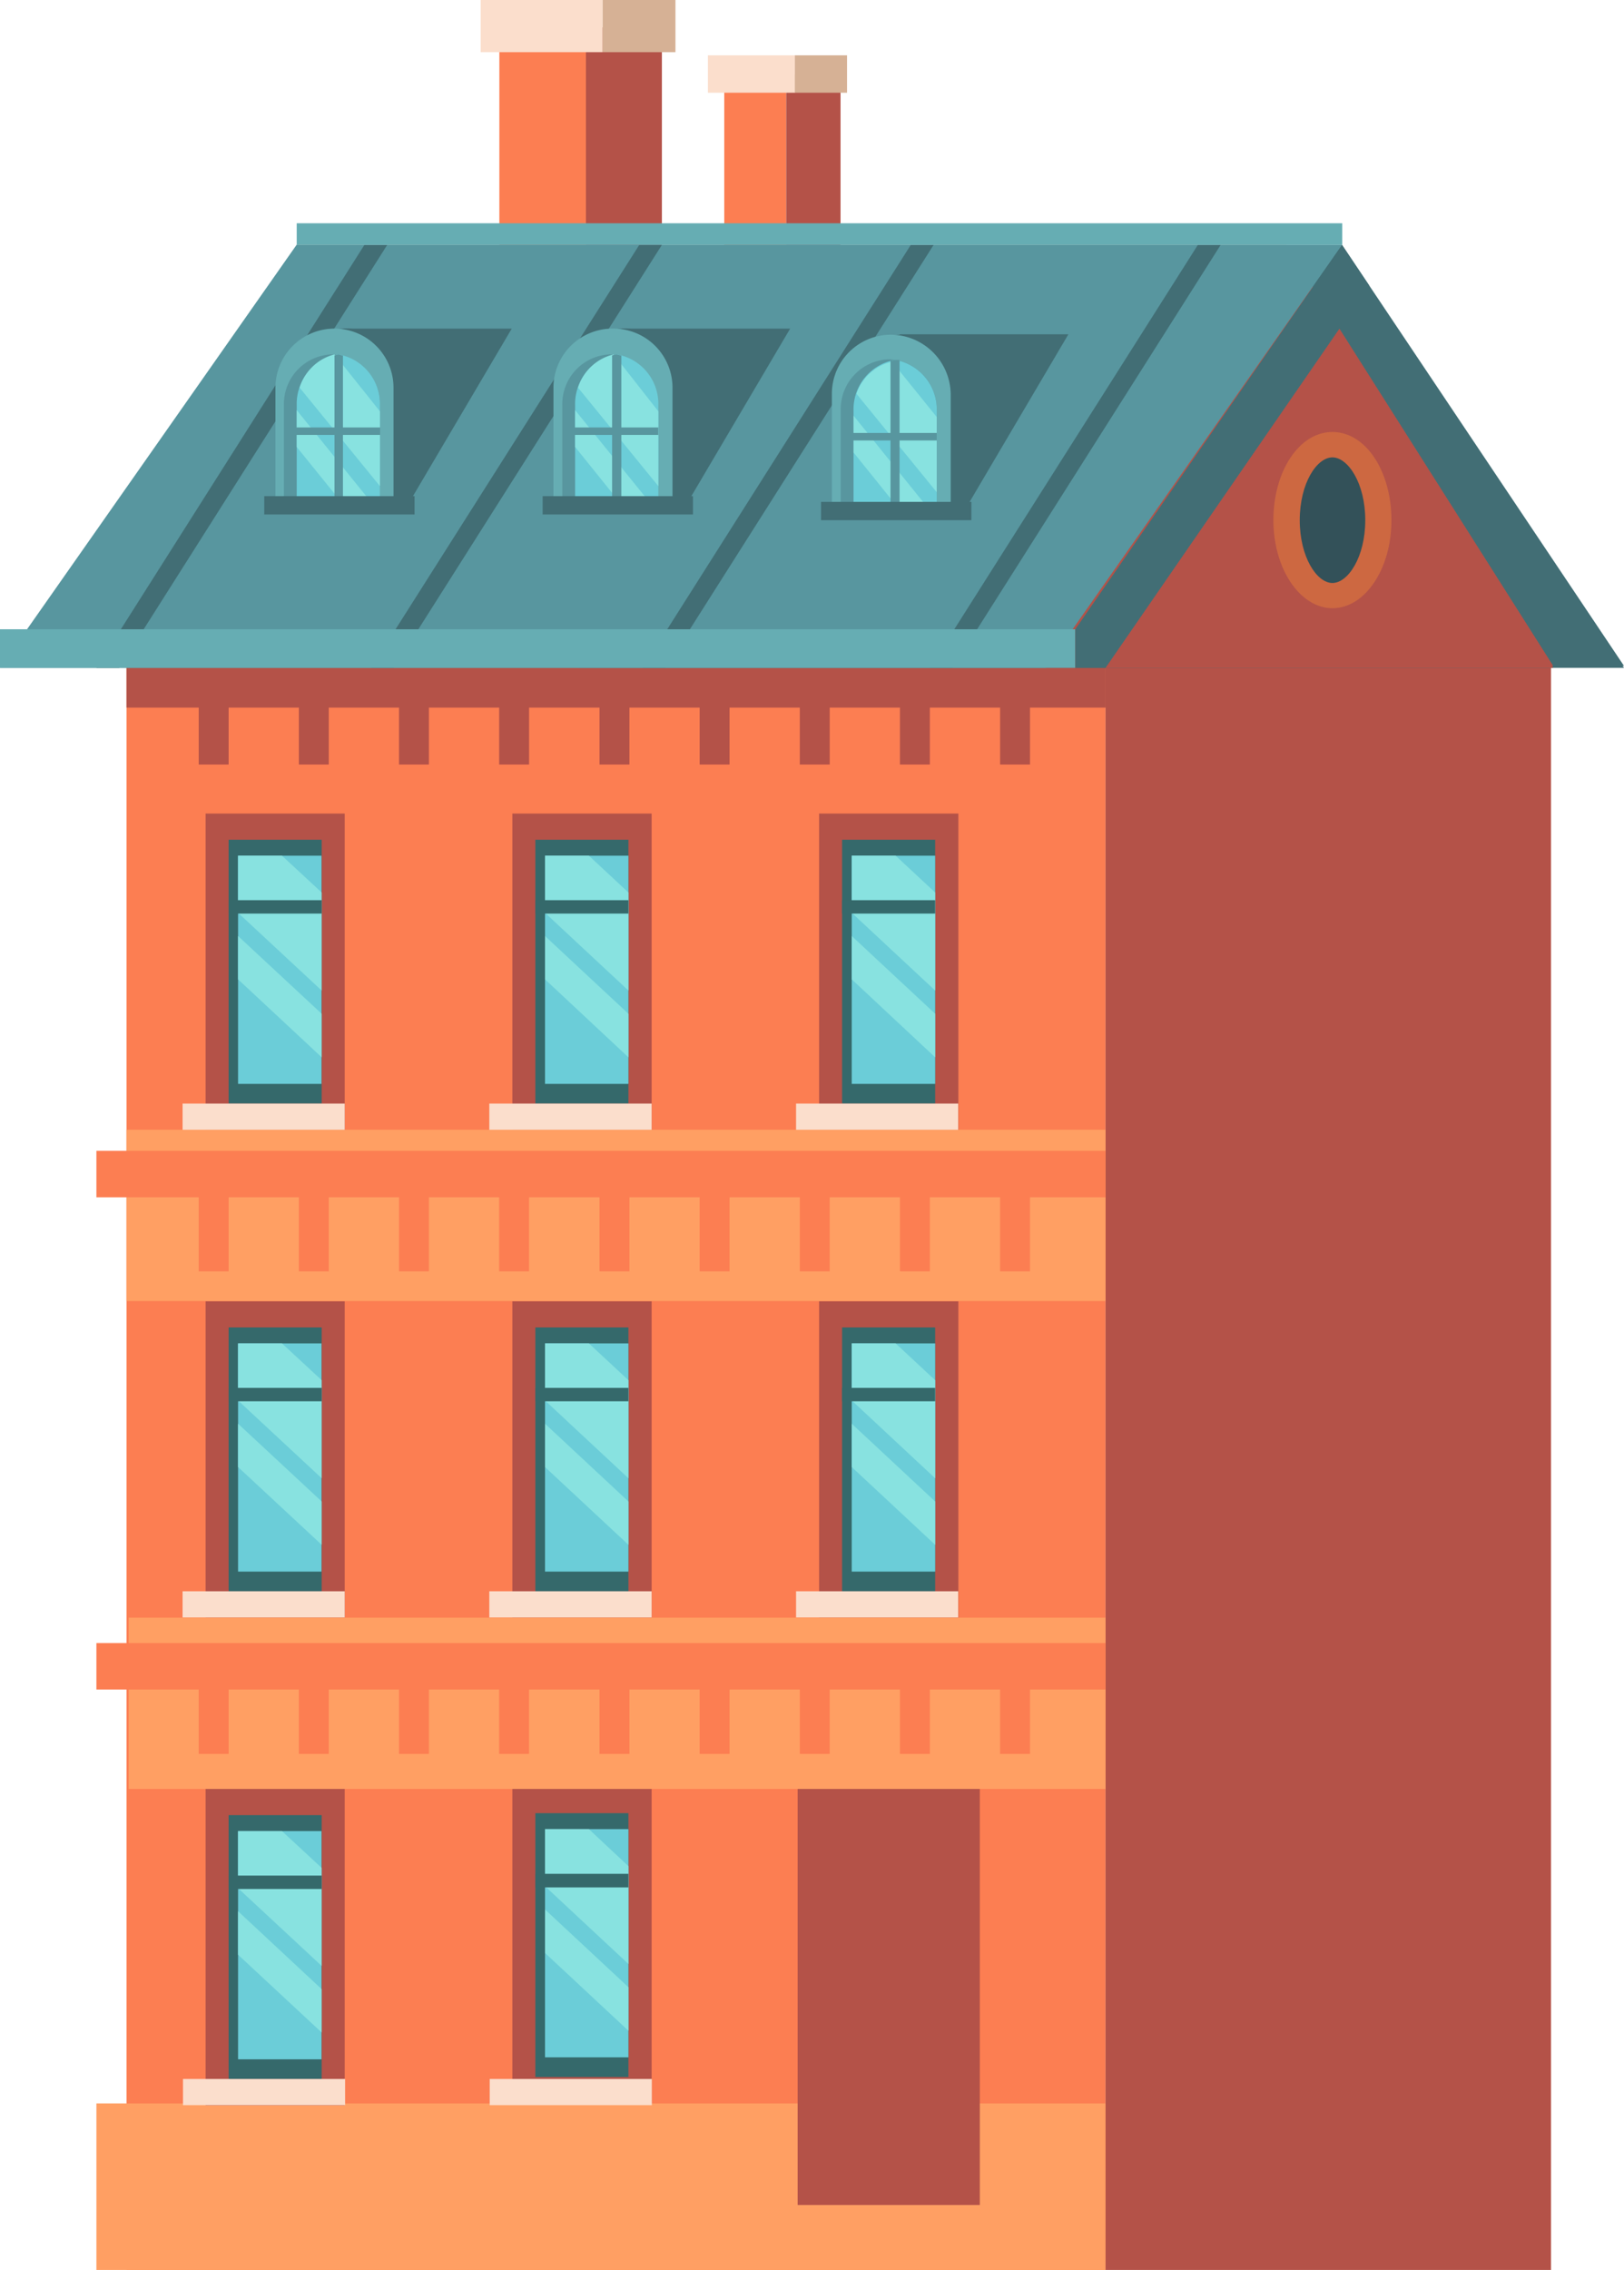 <?xml version="1.0" encoding="UTF-8"?><svg xmlns="http://www.w3.org/2000/svg" viewBox="0 0 82.54 115.29"><defs><style>.cls-1{fill:#fc7e52;}.cls-2{fill:#ff9f63;}.cls-3{fill:#b45248;}.cls-4{fill:#fbdecc;}.cls-5{fill:#d6b195;}.cls-6{fill:#426e75;}.cls-7{fill:#58969f;}.cls-8{fill:#66adb3;}.cls-9{fill:#6bcdd8;}.cls-10{fill:#88e2e0;}.cls-11{fill:#335159;}.cls-12{fill:#cd6841;}.cls-13{fill:#35696b;}</style></defs><g id="Layer_2" data-name="Layer 2"><g id="Layer_1-2" data-name="Layer 1"><rect class="cls-1" x="6.43" y="29.07" width="49.76" height="86.22"/><rect class="cls-2" x="4.9" y="106.83" width="51.29" height="8.46"/><rect class="cls-3" x="6.43" y="29.07" width="49.76" height="6.87"/><rect class="cls-3" x="56.19" y="29.07" width="22.64" height="86.22"/><rect class="cls-1" x="36.81" y="3.8" width="3.15" height="9.59"/><rect class="cls-3" x="39.96" y="3.8" width="2.76" height="9.59"/><rect class="cls-4" x="35.98" y="2.81" width="4.43" height="1.9"/><rect class="cls-5" x="40.4" y="2.81" width="2.65" height="1.9"/><rect class="cls-1" x="25.38" y="1.39" width="4.4" height="13.41"/><rect class="cls-3" x="29.78" y="1.39" width="3.86" height="13.41"/><polygon class="cls-6" points="15.07 12.44 68.21 12.44 82.54 33.82 82.47 33.82 82.54 33.92 29.4 33.92 15.07 12.44"/><polygon class="cls-3" points="15.07 12.44 65.38 12.44 78.94 33.82 78.88 33.82 78.94 33.92 28.64 33.92 15.07 12.44"/><polygon class="cls-7" points="0 33.92 53.14 33.92 68.21 12.44 15.07 12.44 0 33.92"/><polygon class="cls-6" points="48.42 33.92 47.26 33.92 60.88 12.44 62.04 12.44 48.42 33.92"/><polygon class="cls-6" points="46.29 12.44 47.45 12.44 33.82 33.92 32.67 33.92 46.29 12.44"/><polygon class="cls-6" points="18.52 12.44 19.68 12.44 6.06 33.92 4.9 33.92 18.52 12.44"/><polygon class="cls-6" points="32.49 12.44 33.64 12.44 20.02 33.92 18.86 33.92 32.49 12.44"/><rect class="cls-8" y="31.96" width="54.65" height="1.96"/><polygon class="cls-6" points="17.45 16.69 26.01 16.69 20.71 25.67 17.25 25.67 17.45 16.69"/><path class="cls-6" d="M17.57,16.69a3.09,3.09,0,0,1,3.14,3v5.69H14.43V19.74A3.1,3.1,0,0,1,17.57,16.69Z"/><path class="cls-8" d="M17,16.69a3,3,0,0,1,3,3v5.69H14V19.74A3,3,0,0,1,17,16.69Z"/><path class="cls-7" d="M16.87,18a2.52,2.52,0,0,1,2.44,2.6v4.86H14.43V20.57A2.52,2.52,0,0,1,16.87,18Z"/><path class="cls-9" d="M17.19,18a2.55,2.55,0,0,1,2.12,2.58v4.86H15.08V20.57A2.55,2.55,0,0,1,17.19,18Z"/><polygon class="cls-10" points="17.29 25.43 15.08 22.7 15.08 20.83 18.8 25.43 17.29 25.43"/><path class="cls-10" d="M19.31,20.89v3.8l-4.08-5A2.5,2.5,0,0,1,17,18Z"/><path class="cls-7" d="M17.19,18l.24.06v7.38H17V18.05Z"/><rect class="cls-7" x="14.76" y="21.71" width="4.56" height="0.38"/><rect class="cls-6" x="13.43" y="25.2" width="7.64" height="0.93"/><polygon class="cls-6" points="31.6 16.69 40.16 16.69 34.86 25.67 31.4 25.67 31.6 16.69"/><path class="cls-6" d="M31.72,16.69a3.1,3.1,0,0,1,3.14,3v5.69H28.58V19.74A3.1,3.1,0,0,1,31.72,16.69Z"/><path class="cls-8" d="M31.18,16.69a3,3,0,0,1,3,3v5.69H28.13V19.74A3,3,0,0,1,31.18,16.69Z"/><path class="cls-7" d="M31,18a2.52,2.52,0,0,1,2.44,2.6v4.86H28.58V20.57A2.52,2.52,0,0,1,31,18Z"/><path class="cls-9" d="M31.34,18a2.55,2.55,0,0,1,2.12,2.58v4.86H29.23V20.57A2.55,2.55,0,0,1,31.34,18Z"/><polygon class="cls-10" points="31.43 25.43 29.23 22.7 29.23 20.83 32.95 25.43 31.43 25.43"/><path class="cls-10" d="M33.46,20.89v3.8l-4.08-5A2.5,2.5,0,0,1,31.19,18Z"/><path class="cls-7" d="M31.34,18l.24.06v7.38h-.47V18.05A2,2,0,0,1,31.34,18Z"/><rect class="cls-7" x="28.9" y="21.71" width="4.56" height="0.38"/><rect class="cls-6" x="27.58" y="25.2" width="7.64" height="0.93"/><polygon class="cls-6" points="45.74 16.98 54.3 16.98 49.01 25.95 45.55 25.95 45.74 16.98"/><path class="cls-6" d="M45.87,17A3.1,3.1,0,0,1,49,20v5.69H42.73V20A3.1,3.1,0,0,1,45.87,17Z"/><path class="cls-8" d="M45.32,17a3.06,3.06,0,0,1,3,3.05v5.69H42.28V20A3,3,0,0,1,45.32,17Z"/><path class="cls-7" d="M45.17,18.25a2.53,2.53,0,0,1,2.44,2.6v4.86H42.73V20.85A2.53,2.53,0,0,1,45.17,18.25Z"/><path class="cls-9" d="M45.49,18.28a2.55,2.55,0,0,1,2.12,2.57v4.86H43.38V20.85A2.55,2.55,0,0,1,45.49,18.28Z"/><polygon class="cls-10" points="45.58 25.71 43.38 22.98 43.38 21.11 47.09 25.71 45.58 25.71"/><path class="cls-10" d="M47.61,21.18V25l-4.08-5a2.5,2.5,0,0,1,1.81-1.63Z"/><path class="cls-7" d="M45.49,18.28l.23,0v7.38h-.46V18.33Z"/><rect class="cls-7" x="43.05" y="21.99" width="4.56" height="0.38"/><rect class="cls-6" x="41.73" y="25.49" width="7.64" height="0.93"/><rect class="cls-8" x="15.08" y="11.34" width="53.14" height="1.1"/><rect class="cls-4" x="24.43" width="6.2" height="2.65"/><rect class="cls-5" x="30.63" width="3.7" height="2.65"/><path class="cls-11" d="M70,26.42c0,2.11-1,3.83-2.31,3.83s-2.31-1.72-2.31-3.83,1-3.83,2.31-3.83S70,24.3,70,26.42Z"/><path class="cls-12" d="M67.72,30.89c-1.65,0-3-2-3-4.47s1.3-4.48,3-4.48,3,2,3,4.48S69.38,30.89,67.72,30.89Zm0-7.66c-.79,0-1.66,1.31-1.66,3.19s.87,3.19,1.66,3.19,1.67-1.31,1.67-3.19S68.51,23.23,67.72,23.23Z"/><polygon class="cls-6" points="54.65 31.96 68.21 12.44 69.59 14.5 56.19 33.92 54.65 33.92 54.65 31.96"/><rect class="cls-3" x="10.45" y="41.32" width="7.07" height="16.07"/><rect class="cls-13" x="11.62" y="42.65" width="4.73" height="13.4"/><rect class="cls-9" x="12.1" y="43.46" width="4.24" height="11.59"/><polygon class="cls-10" points="16.35 50.31 12.1 46.36 12.1 43.46 14.33 43.46 16.35 45.33 16.35 50.31"/><polygon class="cls-10" points="12.1 49.74 12.1 47.54 16.35 51.49 16.35 53.7 12.1 49.74"/><rect class="cls-13" x="11.62" y="45.72" width="4.73" height="0.68"/><rect class="cls-3" x="26.04" y="41.32" width="7.08" height="16.07"/><rect class="cls-13" x="27.21" y="42.65" width="4.73" height="13.4"/><rect class="cls-9" x="27.7" y="43.46" width="4.24" height="11.59"/><polygon class="cls-10" points="31.94 50.31 27.7 46.36 27.7 43.46 29.93 43.46 31.94 45.33 31.94 50.31"/><polygon class="cls-10" points="27.7 49.74 27.7 47.54 31.94 51.49 31.94 53.7 27.7 49.74"/><rect class="cls-13" x="27.21" y="45.72" width="4.73" height="0.68"/><rect class="cls-3" x="41.63" y="41.32" width="7.08" height="16.07"/><rect class="cls-13" x="42.8" y="42.65" width="4.73" height="13.4"/><rect class="cls-9" x="43.29" y="43.46" width="4.24" height="11.59"/><polygon class="cls-10" points="47.53 50.31 43.29 46.36 43.29 43.46 45.52 43.46 47.53 45.33 47.53 50.31"/><polygon class="cls-10" points="43.29 49.74 43.29 47.54 47.53 51.49 47.53 53.7 43.29 49.74"/><rect class="cls-13" x="42.8" y="45.72" width="4.73" height="0.68"/><rect class="cls-3" x="10.45" y="66.09" width="7.07" height="16.07"/><rect class="cls-13" x="11.62" y="67.42" width="4.73" height="13.4"/><rect class="cls-9" x="12.1" y="68.23" width="4.24" height="11.59"/><polygon class="cls-10" points="16.35 75.08 12.1 71.13 12.1 68.23 14.33 68.23 16.35 70.1 16.35 75.08"/><polygon class="cls-10" points="12.1 74.51 12.1 72.31 16.35 76.26 16.35 78.46 12.1 74.51"/><rect class="cls-13" x="11.62" y="70.49" width="4.73" height="0.68"/><rect class="cls-3" x="26.04" y="66.09" width="7.08" height="16.07"/><rect class="cls-13" x="27.21" y="67.42" width="4.73" height="13.4"/><rect class="cls-9" x="27.7" y="68.23" width="4.24" height="11.59"/><polygon class="cls-10" points="31.94 75.08 27.7 71.13 27.7 68.23 29.93 68.23 31.94 70.1 31.94 75.08"/><polygon class="cls-10" points="27.7 74.51 27.7 72.31 31.94 76.26 31.94 78.46 27.7 74.51"/><rect class="cls-13" x="27.21" y="70.49" width="4.73" height="0.68"/><rect class="cls-3" x="41.63" y="66.09" width="7.08" height="16.07"/><rect class="cls-13" x="42.8" y="67.42" width="4.73" height="13.4"/><rect class="cls-9" x="43.29" y="68.23" width="4.24" height="11.59"/><polygon class="cls-10" points="47.53 75.08 43.29 71.13 43.29 68.23 45.52 68.23 47.53 70.1 47.53 75.08"/><polygon class="cls-10" points="43.29 74.51 43.29 72.31 47.53 76.26 47.53 78.46 43.29 74.51"/><rect class="cls-13" x="42.8" y="70.49" width="4.73" height="0.68"/><rect class="cls-3" x="10.45" y="90.86" width="7.07" height="16.07"/><rect class="cls-13" x="11.62" y="92.19" width="4.73" height="13.4"/><rect class="cls-9" x="12.1" y="93" width="4.24" height="11.59"/><polygon class="cls-10" points="16.35 99.85 12.1 95.9 12.1 93 14.33 93 16.35 94.87 16.35 99.85"/><polygon class="cls-10" points="12.1 99.28 12.1 97.07 16.35 101.03 16.35 103.23 12.1 99.28"/><rect class="cls-13" x="11.62" y="95.26" width="4.73" height="0.68"/><rect class="cls-3" x="26.04" y="90.76" width="7.08" height="16.07"/><rect class="cls-13" x="27.21" y="92.09" width="4.73" height="13.4"/><rect class="cls-9" x="27.7" y="92.9" width="4.24" height="11.59"/><polygon class="cls-10" points="31.94 99.75 27.7 95.8 27.7 92.9 29.93 92.9 31.94 94.78 31.94 99.75"/><polygon class="cls-10" points="27.7 99.19 27.7 96.98 31.94 100.93 31.94 103.14 27.7 99.19"/><rect class="cls-13" x="27.21" y="95.17" width="4.73" height="0.69"/><rect class="cls-2" x="6.43" y="57.38" width="49.76" height="8.7"/><rect class="cls-1" x="10.1" y="60.12" width="1.52" height="4.45"/><rect class="cls-1" x="15.19" y="60.12" width="1.52" height="4.45"/><rect class="cls-1" x="20.28" y="60.12" width="1.52" height="4.45"/><rect class="cls-1" x="25.37" y="60.12" width="1.52" height="4.45"/><rect class="cls-1" x="30.47" y="60.12" width="1.52" height="4.45"/><rect class="cls-1" x="35.56" y="60.12" width="1.52" height="4.45"/><rect class="cls-1" x="40.65" y="60.12" width="1.52" height="4.45"/><rect class="cls-1" x="45.74" y="60.12" width="1.52" height="4.45"/><rect class="cls-1" x="50.83" y="60.12" width="1.52" height="4.45"/><rect class="cls-2" x="6.54" y="82.16" width="49.65" height="8.7"/><rect class="cls-1" x="10.1" y="84.63" width="1.52" height="4.45"/><rect class="cls-1" x="15.19" y="84.63" width="1.52" height="4.45"/><rect class="cls-1" x="20.28" y="84.63" width="1.52" height="4.45"/><rect class="cls-1" x="25.37" y="84.63" width="1.52" height="4.45"/><rect class="cls-1" x="30.47" y="84.63" width="1.52" height="4.45"/><rect class="cls-1" x="35.56" y="84.63" width="1.52" height="4.45"/><rect class="cls-1" x="40.65" y="84.63" width="1.52" height="4.45"/><rect class="cls-1" x="45.74" y="84.63" width="1.52" height="4.45"/><rect class="cls-1" x="50.83" y="84.63" width="1.52" height="4.45"/><rect class="cls-1" x="4.9" y="58.45" width="51.29" height="2.36"/><rect class="cls-1" x="4.9" y="83.45" width="51.29" height="2.36"/><rect class="cls-3" x="10.1" y="34.38" width="1.52" height="4.45"/><rect class="cls-3" x="15.19" y="34.38" width="1.52" height="4.45"/><rect class="cls-3" x="20.28" y="34.38" width="1.52" height="4.45"/><rect class="cls-3" x="25.37" y="34.38" width="1.52" height="4.45"/><rect class="cls-3" x="30.47" y="34.38" width="1.52" height="4.45"/><rect class="cls-3" x="35.56" y="34.38" width="1.52" height="4.45"/><rect class="cls-3" x="40.65" y="34.38" width="1.52" height="4.45"/><rect class="cls-3" x="45.74" y="34.38" width="1.52" height="4.45"/><rect class="cls-3" x="50.83" y="34.38" width="1.52" height="4.45"/><rect class="cls-4" x="9.28" y="56.05" width="8.24" height="1.33"/><rect class="cls-4" x="24.87" y="56.05" width="8.25" height="1.33"/><rect class="cls-4" x="40.46" y="56.05" width="8.24" height="1.33"/><rect class="cls-4" x="9.28" y="80.82" width="8.24" height="1.33"/><rect class="cls-4" x="24.87" y="80.82" width="8.25" height="1.33"/><rect class="cls-4" x="40.46" y="80.82" width="8.24" height="1.33"/><rect class="cls-4" x="9.3" y="105.59" width="8.24" height="1.33"/><rect class="cls-4" x="24.89" y="105.59" width="8.24" height="1.33"/><rect class="cls-3" x="40.54" y="90.86" width="9.26" height="21.13"/></g></g></svg>
